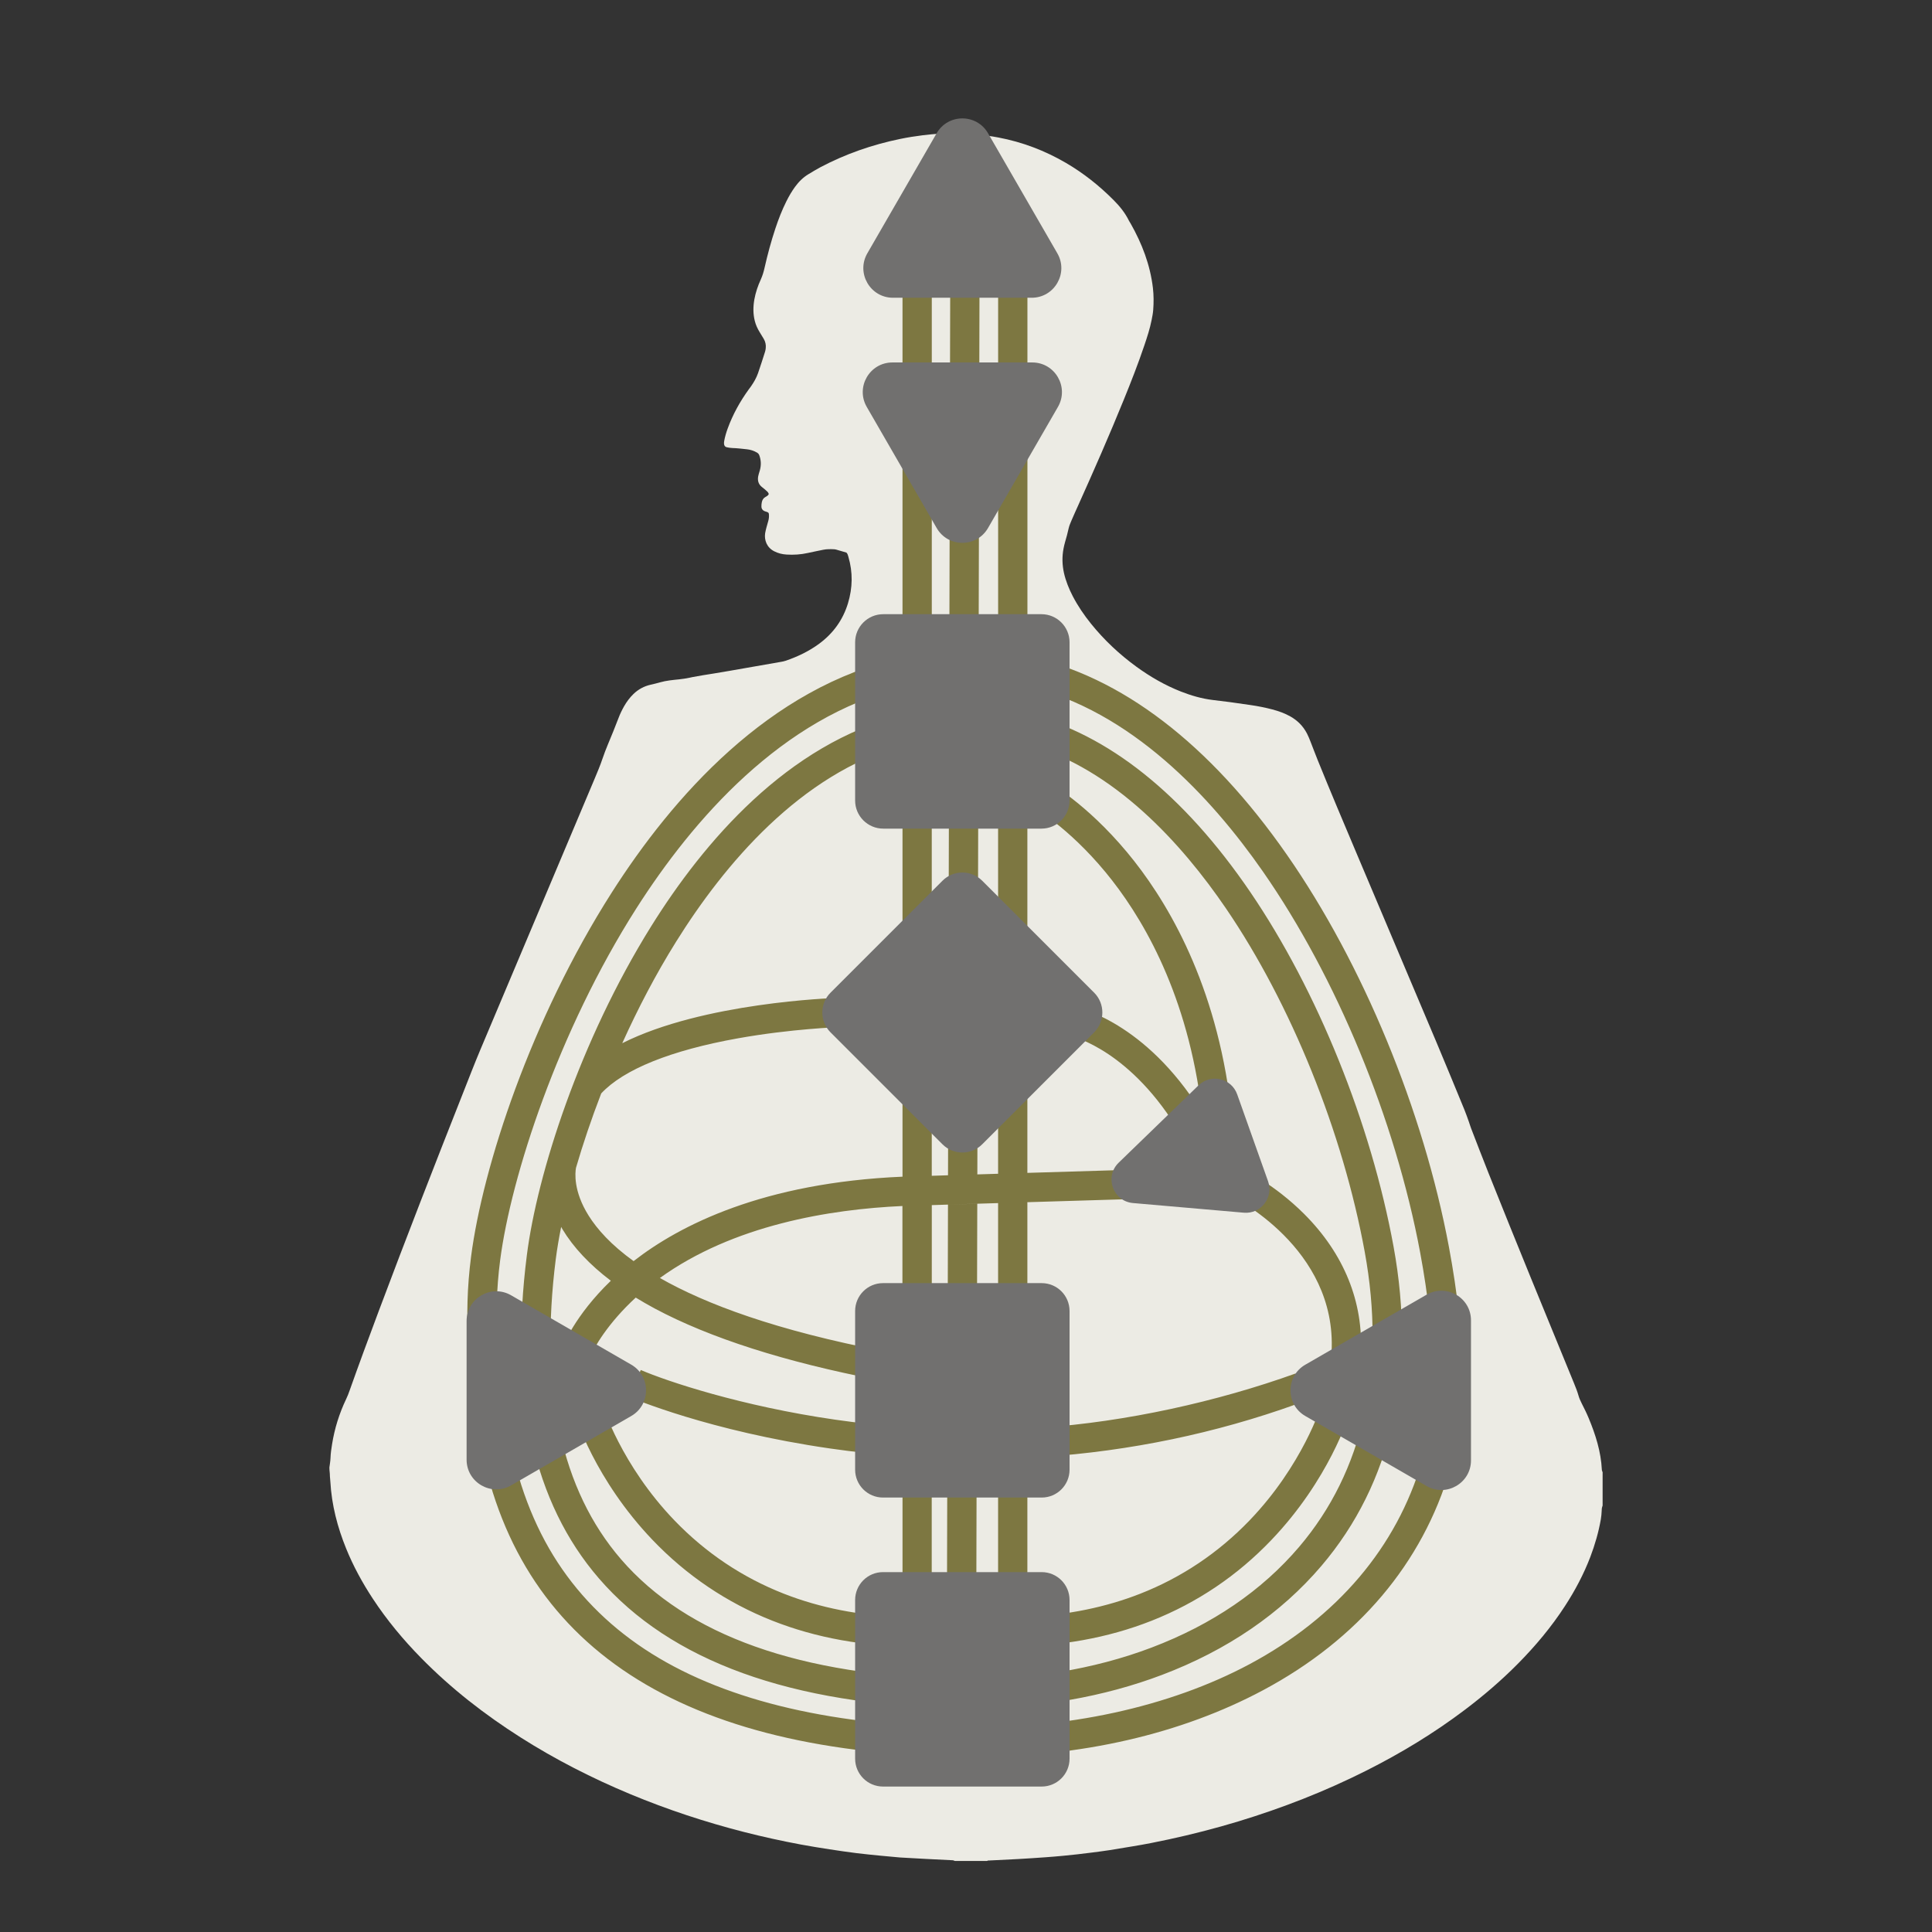 <?xml version="1.0" encoding="utf-8"?>
<svg xmlns="http://www.w3.org/2000/svg" height="500px" id="Ebene_1" viewBox="0 0 500 500" width="500px" x="0px" y="0px">
  <rect x="0" y="0" width="500" height="500" fill="#333333" stroke="none"/>
  <g>	<path d="M255.459,481.618c-2.783,0-5.564,0-8.345,0c-0.172-0.066-0.344-0.172-0.516-0.182  c-2.361-0.124-4.712-0.229-7.073-0.354c-2.169-0.114-4.349-0.239-6.519-0.363c-0.182-0.01-0.373-0.038-0.555-0.048  c-1.52-0.143-3.04-0.268-4.569-0.42c-2.074-0.211-4.148-0.401-6.212-0.66c-2.342-0.297-4.674-0.631-7.006-0.994  c-2.466-0.382-4.942-0.774-7.398-1.233c-4.961-0.927-9.883-2.007-14.768-3.259c-10.007-2.562-19.795-5.792-29.334-9.76  c-9.893-4.118-19.403-8.965-28.445-14.709c-9.3-5.907-17.94-12.627-25.673-20.493c-4.655-4.731-8.889-9.815-12.541-15.369  c-2.705-4.11-5.057-8.411-6.911-12.971c-2.266-5.572-3.766-11.327-4.101-17.348c-0.009-0.229-0.048-0.459-0.057-0.688  c-0.019-0.306-0.019-0.306-0.058-0.688c0-1.022-0.134-1.271-0.134-2.294c0.125-0.898,0.125-0.898,0.153-1.1  c0.058-0.458,0.125-0.917,0.134-1.376c0.039-1.204,0.22-2.399,0.411-3.584c0.65-4.044,1.864-7.934,3.632-11.633  c0.344-0.707,0.631-1.442,0.889-2.188c2.428-6.854,4.951-13.668,7.503-20.474c7.102-18.944,14.452-37.803,21.888-56.623  c1.462-3.698,2.896-7.427,4.435-11.087c9.826-23.351,19.681-46.683,29.525-70.014c0.755-1.787,1.51-3.584,2.132-5.429  c0.401-1.185,0.851-2.352,1.329-3.508c0.965-2.304,1.911-4.617,2.8-6.958c0.392-1.042,0.879-2.045,1.424-3.011  c0.669-1.176,1.462-2.246,2.437-3.193c1.262-1.223,2.763-2.026,4.464-2.408c0.812-0.182,1.625-0.382,2.418-0.612  c1.615-0.458,3.278-0.602,4.932-0.774c0.927-0.095,1.835-0.239,2.743-0.43c0.268-0.057,0.545-0.114,0.812-0.172  c1.778-0.344,3.556-0.612,5.343-0.898c2.695-0.43,5.381-0.917,8.077-1.386c3.106-0.535,6.204-1.08,9.3-1.625  c0.458-0.076,0.917-0.162,1.348-0.315c3.078-1.061,6.002-2.456,8.631-4.396c3.613-2.676,6.136-6.136,7.446-10.457  c1.214-4.005,1.291-8.02,0.105-12.053c-0.105-0.353-0.172-0.717-0.497-1.07c-0.86-0.249-1.787-0.526-2.724-0.794  c-0.134-0.038-0.277-0.057-0.411-0.067c-0.975-0.038-1.94-0.067-2.906,0.134c-1.31,0.278-2.628,0.526-3.938,0.822  c-1.826,0.411-3.661,0.525-5.524,0.411c-1.119-0.067-2.199-0.335-3.202-0.851c-1.921-0.984-2.59-2.896-2.342-4.636  c0.077-0.506,0.21-0.994,0.335-1.491c0.152-0.583,0.315-1.167,0.487-1.74c0.144-0.497,0.201-1.003,0.172-1.51  c-0.019-0.469-0.039-0.65-0.574-0.822c-0.219-0.076-0.449-0.125-0.65-0.22c-0.449-0.229-0.717-0.602-0.726-1.099  c-0.01-0.363,0.019-0.745,0.086-1.109c0.115-0.621,0.401-1.127,0.975-1.443c0.287-0.153,0.574-0.306,0.765-0.583  c0.048-0.067,0.077-0.191,0.048-0.258c-0.077-0.163-0.163-0.344-0.287-0.468c-0.44-0.411-0.879-0.822-1.367-1.176  c-0.965-0.717-1.262-1.673-1.061-2.82c0.038-0.229,0.105-0.449,0.163-0.669c0.085-0.315,0.201-0.621,0.277-0.927  c0.354-1.291,0.325-2.562-0.134-3.824c-0.114-0.325-0.306-0.564-0.602-0.736c-0.812-0.478-1.682-0.765-2.619-0.86  c-1.242-0.124-2.485-0.296-3.737-0.325c-0.506-0.01-1.013-0.105-1.51-0.21c-0.401-0.086-0.622-0.411-0.669-0.803  c-0.038-0.268-0.009-0.554,0.039-0.822c0.201-1.1,0.516-2.161,0.898-3.212c1.329-3.642,3.183-6.987,5.448-10.122  c0.191-0.268,0.392-0.516,0.583-0.784c0.745-1.07,1.395-2.188,1.826-3.422c0.64-1.835,1.223-3.689,1.816-5.544  c0.096-0.306,0.153-0.63,0.182-0.946c0.086-0.851-0.086-1.664-0.526-2.399c-0.354-0.602-0.717-1.185-1.08-1.778  c-0.535-0.87-0.956-1.797-1.214-2.791c-0.487-1.874-0.459-3.766-0.125-5.648c0.325-1.788,0.908-3.499,1.664-5.143  c0.439-0.975,0.746-1.988,0.975-3.03c0.774-3.432,1.692-6.834,2.801-10.17c0.803-2.418,1.72-4.789,2.867-7.073  c0.641-1.291,1.367-2.523,2.208-3.689c0.965-1.329,2.103-2.466,3.517-3.308c0.994-0.592,1.979-1.204,3.001-1.749  c6.547-3.469,13.486-5.869,20.731-7.359c1.902-0.392,3.823-0.698,5.754-0.937c1.568-0.191,3.135-0.354,4.703-0.42  c3.059-0.124,6.108-0.134,9.167,0.172c1.941,0.201,3.861,0.459,5.773,0.822c6.203,1.175,12.014,3.393,17.463,6.566  c4.549,2.657,8.641,5.907,12.348,9.635c1.578,1.586,2.982,3.307,3.969,5.333c0.123,0.249,0.295,0.468,0.43,0.717  c2.953,5.209,5.066,10.705,5.773,16.688c0.219,1.893,0.219,3.795,0.076,5.687c-0.066,0.87-0.24,1.74-0.412,2.609  c-0.439,2.227-1.146,4.387-1.873,6.538c-1.596,4.741-3.422,9.396-5.305,14.032c-3.766,9.271-7.789,18.428-11.891,27.546  c-0.572,1.271-1.146,2.533-1.691,3.814c-0.268,0.64-0.555,1.281-0.707,1.959c-0.268,1.224-0.592,2.428-0.947,3.623  c-0.152,0.535-0.277,1.08-0.382,1.625c-0.411,2.122-0.354,4.235,0.115,6.347c0.478,2.093,1.28,4.062,2.255,5.955  c1.33,2.562,2.945,4.932,4.75,7.169c3.424,4.244,7.371,7.942,11.777,11.145c3.574,2.59,7.379,4.789,11.498,6.404  c2.639,1.032,5.344,1.826,8.162,2.17c1.52,0.182,3.041,0.363,4.549,0.564c1.74,0.239,3.49,0.497,5.229,0.745  c1.922,0.278,3.834,0.65,5.717,1.147c1.615,0.43,3.184,0.984,4.645,1.806c1.865,1.052,3.316,2.514,4.301,4.417  c0.346,0.659,0.613,1.348,0.891,2.035c0.631,1.597,1.223,3.202,1.863,4.789c3.336,8.239,6.805,16.431,10.266,24.622  c6.854,16.211,13.715,32.412,20.561,48.623c2.426,5.764,4.797,11.547,7.178,17.329c0.42,1.023,0.783,2.084,1.156,3.125  c0.199,0.564,0.363,1.147,0.582,1.712c1.473,3.803,2.926,7.608,4.436,11.393c7.273,18.237,14.738,36.397,22.193,54.559  c0.422,1.032,0.832,2.055,1.139,3.135c0.201,0.717,0.506,1.387,0.842,2.056c0.631,1.242,1.252,2.484,1.785,3.766  c1.789,4.292,3.193,8.688,3.424,13.392c0.01,0.22,0.133,0.439,0.199,0.658c0,2.878,0,5.745,0,8.622  c-0.066,0.211-0.152,0.421-0.189,0.641c-0.039,0.229-0.039,0.459-0.049,0.688c-0.047,0.735-0.086,1.471-0.221,2.208  c-0.582,3.346-1.52,6.585-2.723,9.749c-1.711,4.473-3.939,8.679-6.549,12.693c-3.516,5.42-7.646,10.352-12.186,14.939  c-4.271,4.32-8.879,8.268-13.725,11.929c-8.039,6.078-16.623,11.278-25.627,15.799c-10.609,5.334-21.639,9.635-32.994,13.085  c-5.936,1.797-11.938,3.346-18.008,4.655c-3.078,0.669-6.164,1.281-9.271,1.787c-2.008,0.325-4.014,0.679-6.031,0.994  c-1.51,0.23-3.029,0.431-4.541,0.622c-1.279,0.172-2.57,0.324-3.861,0.469c-1.195,0.134-2.389,0.257-3.594,0.372  c-1.52,0.144-3.049,0.277-4.568,0.383c-2.399,0.171-4.808,0.334-7.207,0.468c-2.543,0.144-5.086,0.249-7.627,0.383  C255.697,481.455,255.572,481.561,255.459,481.618z" fill="#ECEBE4"/>	<path d="M271.019,202.271l-3.632,6.652c0.086,0.048,8.975,5.018,18.695,16.765  c8.965,10.83,20.502,29.832,24.564,58.851l7.514-1.051c-4.34-30.988-16.812-51.338-26.506-62.96  C281.025,207.805,271.42,202.491,271.019,202.271z M337.523,314.179c-7.654-7.656-15.502-11.413-15.828-11.565l-3.238,6.853  c0.275,0.134,27.633,13.381,26.15,40.469l7.57,0.411C352.904,337.003,347.838,324.49,337.523,314.179z M367.537,324.156  c-6.424-34.371-21.641-71.237-40.699-98.611c-13.457-19.336-34.18-41.617-60.952-47.944v7.168  c20.761,5.133,40.45,20.789,57.692,46.1c17.369,25.501,31.227,59.806,37.078,91.769c5.973,32.669-0.479,61.229-18.658,82.592  c-10.496,12.33-24.383,21.83-41.281,28.234c-15.008,5.688-32.098,8.67-49.617,8.67c-1.033,0-2.074-0.01-3.106-0.029  c-43.203-0.869-74.497-12.187-93.011-33.636c-16.938-19.622-23.198-47.771-18.629-83.662c2.667-20.961,13.659-55.399,32.183-85.106  c13.562-21.745,35.231-47.227,65.034-54.663v-7.073c-31.265,7.608-54.329,34.314-68.857,57.082  c-20.216,31.714-32.459,69.431-35.27,91.061c-1.978,15.188-0.411,27.91,1.673,41.788c1.979,13.172,6.041,24.833,12.072,34.668  c5.888,9.597,13.84,17.75,23.637,24.221c19.336,12.778,46.663,19.604,81.216,20.282c27.805,0.545,54.549-5.267,75.329-16.373  c22.682-12.129,38.117-30.3,44.627-52.561C371.887,364.826,371.732,346.656,367.537,324.156z M217.273,265.823  c-0.124,0-12.406,0.411-26.304,2.896c-17.377,3.115-29.573,8.038-35.375,14.26c-2.571,6.672-4.75,13.162-6.529,19.251  c-0.229,1.271-0.707,6.012,3.25,12.34c2.236,3.574,5.859,7.627,11.661,11.804c11.977-9.328,33.549-20.302,69.593-21.85v-3.125  V192.884c-26.486,7.446-46.128,30.835-58.602,50.84c-5.276,8.449-9.921,17.377-13.926,26.256  c20.895-10.523,54.3-11.689,56.011-11.737L217.273,265.823z M199.858,419.423c-11.756-4.646-22.175-11.68-30.987-20.895  c-14.969-15.665-20.024-32.115-20.235-32.812l7.264-2.189c0.048,0.153,4.856,15.638,18.687,29.994  c8.048,8.354,17.558,14.729,28.263,18.925c9.329,3.661,19.623,5.678,30.72,6.051v-41.588c-6.232-0.459-12.474-1.138-18.706-2.036  c-31.322-4.521-51.203-12.999-52.035-13.362l3.001-6.959l-1.501,3.479l1.501-3.479c6.786,2.926,26.046,9.368,50.362,12.866  c5.783,0.832,11.575,1.443,17.357,1.883v-53.383v-3.803c-18.811,0.851-43.748,4.921-62.769,18.628  c11.881,6.776,30.089,13.572,57.971,18.954l-1.434,7.446c-24.183-4.664-43.652-10.897-57.895-18.515  c-1.71-0.919-3.335-1.854-4.894-2.811c-7.111,6.538-10.849,12.895-11.91,15.666l-7.102-2.647  c0.143-0.383,3.164-8.315,12.569-17.377c0.516,0.392,1.052,0.783,1.587,1.166l-1.587-1.166c-5.486-4.157-9.692-8.631-12.54-13.362  c-0.115-0.191-0.21-0.383-0.315-0.573c-0.593,2.963-1.061,5.734-1.386,8.258c-4.272,33.664,1.396,59.825,16.871,77.747  c17.052,19.756,46.462,30.194,87.429,31.016c17.644,0.345,34.897-2.466,49.883-8.153c15.695-5.955,28.541-14.719,38.195-26.065  c16.65-19.564,22.52-45.955,16.975-76.312c-5.658-30.979-19.076-64.203-35.881-88.863c-11.479-16.851-28.961-36.196-51.433-42.524  v104.911v6.003l42.64-1.281l0.229,7.579l-42.868,1.291v2.122v56.432c1.204-0.067,2.409-0.115,3.604-0.201  c21.896-1.491,45.621-6.758,65.855-14.04l0.199,7.951c-20.949,7.541-43.059,12.14-65.712,13.668  c-1.31,0.087-2.628,0.163-3.947,0.229v41.158c10.515-0.497,20.282-2.495,29.181-5.983c10.707-4.196,20.217-10.572,28.264-18.926  c13.822-14.355,18.639-29.84,18.678-29.993l7.264,2.188c-0.211,0.688-5.266,17.147-20.234,32.813  c-8.805,9.224-19.23,16.249-30.988,20.895c-11.316,4.473-23.866,6.719-37.43,6.719c-3.812,0-7.703-0.182-11.67-0.535  c-3.967,0.354-7.856,0.535-11.67,0.535C223.715,426.152,211.166,423.896,199.858,419.423z M241.14,418.496  c1.3-0.039,2.609-0.105,3.928-0.191l0.096-40.804c-1.338-0.038-2.686-0.086-4.034-0.152v41.147H241.14L241.14,418.496z   M252.753,377.625l-0.096,40.68c1.903,0.125,3.786,0.2,5.649,0.239v-40.986C256.452,377.597,254.607,377.625,252.753,377.625z   M241.14,369.759c1.348,0.057,2.695,0.115,4.053,0.153l0.144-58.161l7.58-0.23l-0.145,58.506c1.846,0,3.689-0.019,5.535-0.058  v-56.718v-1.893l-5.391,0.162v-0.01l-7.58,0.24l-4.187,0.133v4.033v0.756L241.14,369.759z M241.14,304.295l4.206-0.134v-0.019  l0.277-113.438c-1.52,0.124-3.011,0.315-4.483,0.545v108.944v4.081V304.295z M241.14,183.584c1.481-0.201,2.982-0.373,4.502-0.488  l0.019-7.044c-1.529,0.115-3.03,0.287-4.521,0.487V183.584z M252.935,303.932l5.372-0.163v-0.009v-5.028V191.03  c-1.673-0.229-3.375-0.402-5.096-0.478L252.935,303.932z M253.222,182.973c1.701,0.066,3.393,0.21,5.075,0.411v-7.092  c-1.663-0.191-3.355-0.325-5.057-0.382L253.222,182.973z M375.26,380.282c-7.102,24.259-23.809,44.016-48.336,57.12  c-21.229,11.355-47.141,17.31-75.136,17.31c-1.3,0-2.601-0.01-3.91-0.038c-74.133-1.453-115.951-30.262-124.266-85.623  c-2.17-14.451-3.794-27.737-1.692-43.9c3.021-23.188,15.446-61.297,36.397-94.157c15.599-24.469,40.67-53.24,75.252-60.819V64.461  h7.579v104.423c1.492-0.182,3.011-0.315,4.541-0.42l0.249-104.012l7.58,0.019l-0.248,103.85c1.682,0.057,3.364,0.162,5.046,0.334  V64.461h7.581v105.378c24.162,5.104,47.121,22.586,67.164,51.385c19.652,28.216,35.318,66.172,41.932,101.546  C379.475,346.78,379.562,365.602,375.26,380.282z M309.385,285.417l-6.299,4.216c-12.789-19.126-26.791-21.765-26.936-21.784  l1.301-7.464C278.158,260.5,294.818,263.625,309.385,285.417z" fill="#7D7741"/>	<path d="M289.523,300.892l20.664-20.015c3.193-3.087,8.508-1.845,9.998,2.343l7.992,22.499  c1.49,4.187-1.855,8.507-6.281,8.125l-28.654-2.495C288.021,310.908,285.758,304.533,289.523,300.892z M337.811,353.185  l31.381-18.112c5.113-2.954,11.498,0.736,11.498,6.633v36.235c0,5.897-6.385,9.587-11.498,6.634l-31.381-18.113  C332.697,363.508,332.697,356.129,337.811,353.185z M163.355,366.471l-31.073,17.94c-5.124,2.954-11.527-0.735-11.527-6.652  v-35.881c0-5.917,6.404-9.616,11.527-6.652l31.073,17.94C168.479,356.119,168.479,363.518,163.355,366.471z M269.585,462.358  h-41.062c-3.986,0-7.217-3.23-7.217-7.217V414.08c0-3.985,3.231-7.217,7.217-7.217h41.062c3.985,0,7.216,3.231,7.216,7.217v41.062  C276.801,459.118,273.57,462.358,269.585,462.358z M269.585,387.566h-41.062c-3.986,0-7.217-3.231-7.217-7.217v-41.062  c0-3.985,3.231-7.216,7.217-7.216h41.062c3.985,0,7.216,3.23,7.216,7.216v41.062C276.801,384.335,273.57,387.566,269.585,387.566z   M214.94,256.905l28.981-28.98c2.829-2.829,7.426-2.829,10.265,0l28.981,28.98c2.828,2.829,2.828,7.427,0,10.266l-28.981,28.98  c-2.829,2.829-7.426,2.829-10.265,0l-28.981-28.98C212.102,264.332,212.102,259.744,214.94,256.905z M269.527,214.448H228.58  c-4.014,0-7.274-3.259-7.274-7.274v-40.947c0-4.014,3.26-7.274,7.274-7.274h40.947c4.015,0,7.273,3.26,7.273,7.274v40.947  C276.801,211.188,273.542,214.448,269.527,214.448z M242.411,136.654l-18.094-31.342c-2.954-5.113,0.736-11.508,6.643-11.508  h36.187c5.908,0,9.598,6.395,6.645,11.508l-18.094,31.342C252.744,141.767,245.364,141.767,242.411,136.654z M255.697,34.477  l17.939,31.074c2.955,5.113-0.734,11.507-6.643,11.507h-35.881c-5.907,0-9.596-6.394-6.643-11.507l17.941-31.074  C245.364,29.363,252.744,29.363,255.697,34.477z" fill="#71706F"/>
  </g>
</svg>